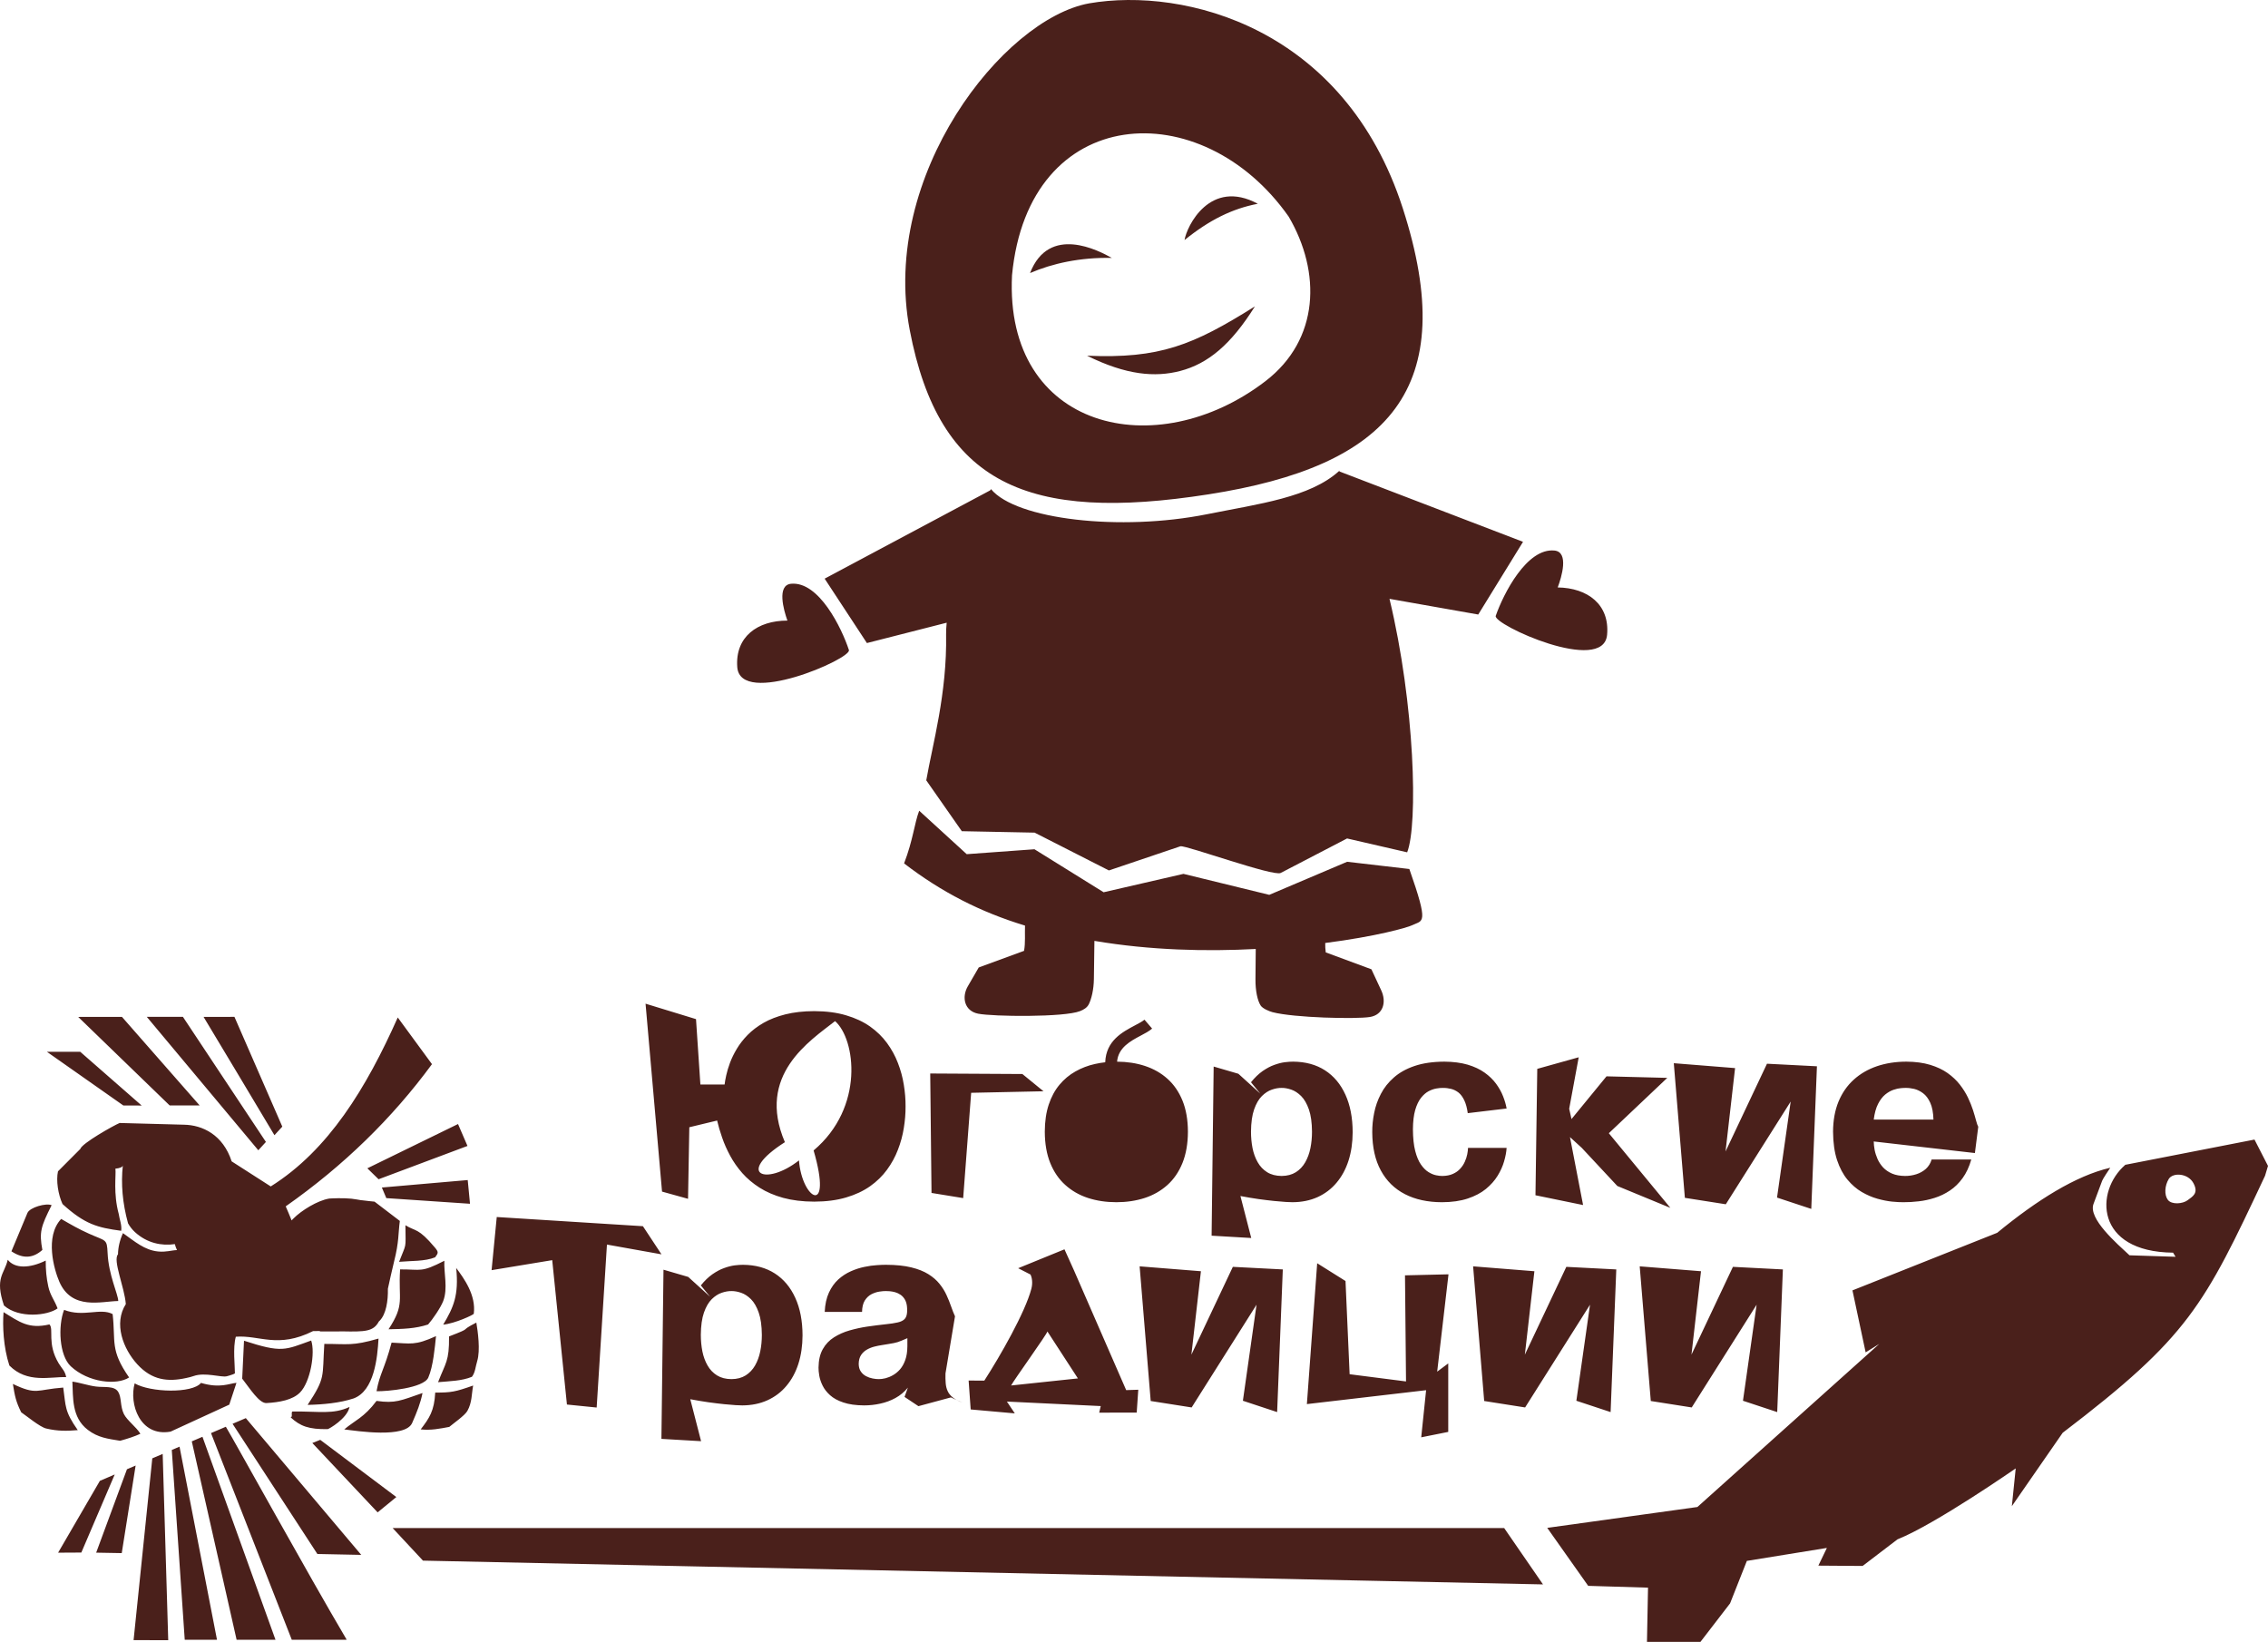 <?xml version="1.0" encoding="UTF-8"?> <svg xmlns="http://www.w3.org/2000/svg" xmlns:xlink="http://www.w3.org/1999/xlink" xmlns:xodm="http://www.corel.com/coreldraw/odm/2003" xml:space="preserve" width="80mm" height="57.915mm" version="1.1" style="shape-rendering:geometricPrecision; text-rendering:geometricPrecision; image-rendering:optimizeQuality; fill-rule:evenodd; clip-rule:evenodd" viewBox="0 0 8685.65 6287.88"> <defs> <style type="text/css"> .fil0 {fill:#4A201B} </style> </defs> <g id="Слой_x0020_1">  <path id="ЛОГО.cdr" class="fil0" d="M1117.38 6279.8l-309.26 -791.43 56.8 -24.32c37.35,62.35 312.85,561.63 462.58,815.25l-2.45 0.5 -207.66 0zm1564.86 -2126.43l-16.76 -250.4 -193.23 -59.14 63.12 719.67 99.58 27.65 4.89 -274.1 106.5 -25.66c4.74,20.57 11.15,42.39 19.23,65.44 7.87,23.15 18.21,46.14 30.73,69.49 12.47,23.18 27.92,45.19 46.32,66.23 18.57,21.02 40.61,39.56 66.4,56.02 25.8,16.41 55.87,29.41 90.37,38.98 34.51,9.34 74.08,14.28 118.66,14.41 45.99,-0.13 86.74,-5.44 122.07,-15.93 35.33,-10.35 65.87,-24.67 91.85,-42.91 25.8,-18.22 47.48,-39.42 64.93,-63.26 17.55,-24 31.54,-49.43 41.88,-76.73 10.52,-27.09 18.11,-54.87 22.52,-83.13 4.6,-28.26 6.92,-55.87 6.69,-82.81 0.23,-26.94 -2.08,-54.54 -6.69,-82.8 -4.41,-28.26 -12,-56.06 -22.52,-83.19 -10.34,-27.26 -24.33,-52.71 -41.88,-76.72 -17.45,-23.82 -39.13,-45.02 -64.93,-63.25 -25.98,-18.23 -56.52,-32.54 -91.85,-42.89 -35.33,-10.56 -76.08,-15.78 -122.07,-15.97 -41.45,0.2 -78.24,4.32 -110.12,12.34 -32.05,8.09 -59.96,18.9 -83.78,32.55 -23.66,13.63 -44.05,29.09 -60.83,46.19 -16.74,17.05 -30.55,34.82 -41.54,53.22 -11.02,18.4 -19.73,36.28 -26.28,53.91 -6.41,17.4 -11.19,33.31 -14.28,47.63 -3.17,14.46 -5.31,26.12 -6.26,35.14l-92.69 0zm1036.97 31.77l277.02 -5.91 -80.84 -66.05 -352.95 -1.99 4.92 457.44 121.27 19.75 30.58 -403.24zm556.02 419c39.12,0 75.29,-5.43 108.64,-16.25 33.19,-10.81 62.11,-27.47 86.92,-49.64 24.62,-22.17 43.86,-50.24 57.67,-84.29 13.6,-33.82 20.72,-73.91 20.86,-119.93 -0.14,-45.51 -7.07,-85.13 -20.73,-118.83 -13.76,-33.67 -32.81,-61.59 -57.48,-83.64 -24.65,-22.17 -53.73,-38.56 -86.91,-49.45 -32.42,-10.57 -67.85,-16.03 -106.21,-16.23 4.67,-54.18 52.21,-79.39 90.05,-99.4 17.03,-8.98 32.46,-17.2 44.17,-27.22l-29.26 -34.17c-7.91,6.72 -21.2,13.76 -35.87,21.52 -49.18,26.05 -111.36,59 -114.46,141.61 -13.35,1.48 -26.64,3.72 -39.72,6.67 -26.61,5.93 -51.42,15.46 -74.6,28.6 -23.15,13 -43.54,30.05 -60.94,50.93 -17.59,21.05 -31.2,46.33 -41.07,75.91 -9.9,29.73 -14.98,64.26 -15.11,103.71 0.13,46.01 7.22,86.11 20.85,119.93 13.82,34.06 33.02,62.12 57.86,84.29 24.63,22.17 53.56,38.82 86.74,49.64 33.39,10.82 69.53,16.25 108.61,16.25zm372.68 -519.59l-7.87 647.78 151.79 8.86 -41.4 -160.72c24.5,4.61 47.66,8.56 69.53,11.68 21.81,2.96 41.56,5.41 59.31,7.22 17.56,1.64 32.53,2.96 44.68,3.78 11.99,0.66 20.56,0.99 25.64,0.99 35.81,-0.14 67.87,-6.72 96.31,-19.53 28.38,-12.99 52.72,-31.25 72.61,-55.06 20.05,-23.7 35.33,-51.92 45.85,-84.61 10.5,-32.9 15.76,-69.22 15.89,-108.96 -0.13,-55.53 -9.35,-103.34 -27.74,-143.6 -18.26,-40.26 -44.38,-71.5 -78.24,-93.33 -33.97,-21.9 -74.61,-32.86 -121.74,-33.24 -9.02,-0.13 -19.68,0.66 -32.21,2.18 -12.51,1.62 -25.96,5.08 -40.44,10.34 -14.6,5.12 -29.36,13.14 -44.67,23.67 -15.09,10.67 -29.92,24.8 -44.35,42.73l35.49 43.37 -83.81 -75.92 -94.65 -27.63zm142.97 249.47c0.34,-34.84 4.27,-63.26 12,-85.29 7.73,-22.02 17.56,-39.09 29.73,-51.13 11.98,-11.81 24.81,-20.16 38.14,-24.6 13.31,-4.63 25.79,-6.79 37.46,-6.6 11.33,-0.18 23.68,1.98 36.95,6.6 13.15,4.44 25.82,12.79 37.79,24.6 12,12.04 21.87,29.11 29.59,51.13 7.74,22.03 11.68,50.45 11.96,85.29 0,21.87 -1.95,42.86 -6.07,63.08 -4.09,20.21 -10.81,38.31 -19.88,54.21 -9.15,15.97 -21.16,28.6 -35.95,37.98 -14.97,9.38 -33.06,14.14 -54.39,14.32 -21.87,-0.18 -40.27,-4.94 -55.38,-14.32 -14.97,-9.38 -27.09,-22.01 -36.14,-37.98 -9.21,-15.89 -15.78,-34 -19.89,-54.21 -3.96,-20.22 -5.91,-41.21 -5.91,-63.08zm831.11 62.14c-0.14,7.01 -1.14,15.08 -2.95,24.41 -1.83,9.24 -4.92,18.63 -9.22,28.3 -4.23,9.68 -10.02,18.55 -17.59,26.77 -7.4,8.38 -16.76,14.94 -28.14,20.04 -11.11,5.12 -24.79,7.74 -40.69,7.93 -6.24,0.14 -14.13,-0.72 -23.52,-2.66 -9.2,-1.79 -19.07,-5.92 -29.23,-12.17 -10.23,-6.23 -19.89,-15.91 -28.94,-28.9 -9.01,-12.8 -16.27,-30.2 -22.01,-52.24 -5.56,-21.87 -8.54,-49.31 -8.73,-82.52 0.18,-29.73 3.17,-54.52 8.73,-74.08 5.73,-19.53 13.13,-35.04 22.19,-46.51 9.05,-11.51 18.74,-19.87 29.06,-25.45 10.53,-5.42 20.4,-8.88 30.07,-10.5 9.53,-1.67 17.58,-2.36 24.33,-2.17 11.18,-0.18 21.84,1.18 32.2,3.79 10.18,2.61 19.56,7.39 28.26,14.13 8.53,6.89 15.76,16.79 21.84,29.55 6.09,12.66 10.54,29.12 13.32,49.17l148.83 -17.74c-2.58,-14.98 -7.18,-30.74 -13.61,-46.99 -6.39,-16.46 -15.43,-32.53 -26.94,-48.18 -11.48,-15.59 -26.1,-29.73 -43.87,-42.4 -17.73,-12.62 -39.41,-22.85 -64.73,-30.39 -25.47,-7.4 -55.2,-11.3 -89.39,-11.53 -44.34,0.23 -82.47,5.8 -114.19,16.65 -31.9,10.8 -58.18,25.6 -79.18,44.19 -21.05,18.37 -37.66,39.41 -49.66,62.78 -12.15,23.31 -20.72,47.45 -25.61,72.62 -5.11,25.12 -7.59,49.77 -7.39,73.93 0.34,58 11.15,106.79 32.86,146.57 21.66,39.93 52.4,70.15 92.34,90.72 39.77,20.53 87.06,30.73 141.97,30.87 38.12,-0.14 70.99,-4.93 98.58,-14.13 27.61,-9.22 50.79,-21.38 69.49,-36.65 18.58,-15.28 33.52,-32.06 44.86,-50.46 11.18,-18.21 19.59,-36.6 24.84,-55.19 5.41,-18.59 8.7,-35.81 9.64,-51.55l-147.83 0zm396.32 -110.46l-8.88 -39.44 36.47 -197.18 -158.71 44.34 -6.89 484.08 182.37 37.46 -50.24 -260.25 45.33 41.45 136.02 145.86 203.14 83.79 -235.66 -285.9 223.82 -211.97 -232.69 -5.9 -134.06 163.65zm589.91 124.2l36.51 -319.39 -234.64 -18.74 42.39 515.62 156.78 24.62 248.45 -393.36 -52.31 367.75 131.16 43.38 21.68 -546.21 -191.27 -9.81 -158.75 336.13zm789.35 30.58c-4.43,14.75 -12.01,26.8 -22.34,36.18 -10.52,9.16 -22.68,16.08 -36.47,20.36 -13.79,4.45 -28.11,6.59 -42.76,6.59 -19.36,-0.18 -36.12,-3.13 -49.95,-9.05 -13.76,-5.94 -25.13,-13.8 -34.34,-23.53 -9.01,-9.81 -16.07,-20.52 -21.33,-32.2 -5.08,-11.66 -8.87,-23.32 -11.19,-34.99 -2.14,-11.86 -3.27,-22.52 -3.42,-32.34l387.45 44.35 12.8 -100.59c-2.65,-4.74 -5.45,-12.77 -8.39,-23.94 -2.93,-11.38 -6.88,-24.53 -11.66,-39.79 -4.93,-15.09 -11.32,-31.21 -19.36,-48.13 -8.09,-16.76 -18.39,-33.39 -31.09,-49.66 -12.63,-16.25 -28.22,-30.87 -46.82,-44.19 -18.53,-13.13 -40.88,-23.66 -66.86,-31.54 -25.99,-7.88 -56.2,-11.96 -90.86,-12.19 -41.08,0 -78.71,5.96 -112.87,17.45 -34.18,11.67 -63.96,28.92 -88.92,51.6 -25.17,22.67 -44.52,50.78 -58.31,83.95 -13.66,33.37 -20.73,71.8 -20.88,115.22 0.3,42.41 5.41,78.54 15.28,108.6 10.02,30.06 23.33,55.06 39.75,74.91 16.64,19.89 34.85,35.68 54.76,47.34 20.01,11.66 40.07,20.35 60.28,25.95 20.19,5.59 38.93,9.37 56.15,11.03 17.28,1.63 31.58,2.43 42.92,2.28 18.73,0.15 38.26,-0.99 58.83,-3.45 20.54,-2.28 41.07,-6.73 61.45,-13.29 20.36,-6.39 39.75,-15.78 58.01,-27.97 18.24,-12.11 34.51,-27.94 48.62,-47.47 14.13,-19.4 25.31,-43.2 33.37,-71.47l-151.84 0zm-221.81 -152.84c3.09,-24.44 8.69,-44.49 16.57,-59.95 7.9,-15.45 17.11,-27.46 27.48,-35.99 10.5,-8.52 21.02,-14.45 31.54,-18.06 10.67,-3.65 20.22,-5.79 28.75,-6.39 8.38,-0.68 14.75,-1.04 18.87,-0.86 9.39,-0.18 19.88,1.18 31.54,3.79 11.7,2.81 23.22,8.35 34.2,16.6 11.03,8.21 20.19,20.38 27.58,36.61 7.43,16.12 11.36,37.65 12.19,64.25l-228.72 0zm-4169.86 86.56c-191.55,122.21 -73.42,169.9 53.88,69.78 11.44,150.42 130.31,217.34 56.08,-38.1 195.6,-164.79 160.75,-426.41 82.18,-495.3 -96.04,75.49 -302.42,206.37 -192.14,463.62zm2754.47 1477.73l-4256.79 0 116.26 124.87 4289.28 91.04 -148.75 -215.9zm-1569.14 -2248.65l-2.01 146.14c-0.54,40.07 -9.03,75.16 -19.13,95.91 -6.77,13.92 -19.79,21.35 -33.59,26.86 -60.62,24.25 -333.34,21.27 -390.56,9.96 -53,-10.5 -63.72,-63.31 -39.52,-104.93l41.79 -72.09 173.52 -63.62c5.74,-30.77 2.44,-64.56 3.72,-96.76 -169.88,-51.45 -319.62,-127.84 -463.13,-238.18 34.3,-88.95 39.58,-153.69 57.85,-201.69l182.01 166.37 259.41 -18.84 264.93 164.68 305.69 -70.41 328.63 80.31 298.17 -126.64 238.29 27.69c76.03,216.41 51.66,194.99 11.22,215.12 -18.33,9.23 -138.84,43.35 -333.41,68.23 -0.14,12.23 0.34,24.32 2.06,36.02l174.83 64.68 37.76 80.95c20.05,43.03 8.9,93.44 -43.84,101.81 -53.13,8.46 -289.49,3.16 -372.52,-18.49 -12.69,-3.31 -38.1,-13.93 -45.48,-25.43 -12.04,-18.51 -20.32,-56.3 -19.91,-100.54l1.05 -116.06c-187.93,9.89 -402.66,5.36 -617.83,-31.04zm614.6 -2429.87c-90.8,145.2 -178.96,219.5 -286.6,247.41 -95.49,24.73 -205.71,16.04 -356.25,-58.58 278.2,12.02 405.61,-40.04 642.86,-188.83zm-548 -185.66c-121.31,-2.56 -227.71,21.12 -313.14,57.99 72.81,-187.5 264.17,-85.49 313.14,-57.99zm278.53 -68.43c94.93,-76.8 182.08,-119.95 280.59,-138.99 -182.9,-98.33 -272.39,86.31 -280.59,138.99zm398.87 -89.64c124.72,212.79 118.68,470.49 -88.91,629.96 -418.46,321.48 -1000.1,186.09 -970.67,-405.29 62.91,-662 727.04,-698.14 1059.57,-224.67zm-764.16 -816.9c366.2,-62.98 977.47,92.39 1201.02,784.62 223.57,692.18 -52.58,987.78 -744.1,1095.82 -691.5,108.05 -1031.12,-37.23 -1144.11,-629.78 -112.9,-592.49 357.52,-1190.83 687.19,-1250.66zm956.78 1791.43c-0.6,-4.53 1.06,-1.15 2.02,1.45l702.78 269.35 -171.51 278.43 -339.9 -60.09c97.49,405.14 109.46,865.23 67.7,970.77l-230.15 -53.06 -254.21 132.13c-28.05,14.57 -360.36,-105.94 -383.76,-102.28l-274.13 92.62 -284.44 -144.78 -278.86 -5.52 -136.13 -194.77c23.59,-135.7 80.04,-332.53 75.97,-558.77 -0.26,-12.3 0.5,-27.47 2.2,-44.9l-305.45 77.92 -161.85 -246.64 633.83 -338.07 3.2 -4.81c96.26,116.68 495.8,162.5 827.34,96.11 200.68,-40.14 393.41,-64.06 505.35,-165.1zm0.88 1.61l-0.88 -1.61 1.15 1.61 -0.27 0zm599.42 552.69c29.14,-83.89 119.05,-261.33 225.36,-250.05 55.76,5.94 26.88,101.69 11.96,141.28 115.12,1.74 199.46,65.73 189.16,181.14 -13.81,154.39 -438.05,-39.09 -426.49,-72.37zm-2477.14 130.84c-27.74,-84.37 -114.7,-263.29 -221.21,-253.77 -55.83,5.04 -28.55,101.23 -14.28,141.1 -115.15,-0.16 -200.53,62.37 -192.09,177.98 11.22,154.58 438.6,-31.84 427.58,-65.31zm648.18 2367.55l177.37 -72.38 36.81 81.58 199.5 457.67 46.33 -1.51 -6.03 87.54 -143.61 0.26 5.93 -25.21 -359.4 -17.25 30.27 45.25 -168.97 -15.04 -7.88 -110.68 60.09 0.27c60.98,-94.65 156.78,-261.96 180.29,-352.27 5.93,-22.76 1.78,-43.27 -3.2,-53.86l-47.5 -24.37zm112.01 242.25c-0.74,9.17 -129.17,187.33 -139.04,206.87l255.85 -27.08 -116.81 -179.79zm2466.53 88.82l36.51 -319.52 -234.71 -18.73 42.43 515.73 156.78 24.65 248.51 -393.46 -52.26 367.86 131.16 43.38 21.67 -546.34 -191.29 -9.86 -158.81 336.29zm-638.05 0l36.51 -319.52 -234.68 -18.73 42.4 515.73 156.75 24.65 248.56 -393.46 -52.29 367.86 131.14 43.38 21.73 -546.34 -191.32 -9.86 -158.81 336.29zm-671.1 74.91l-15.74 -356.97 -108.49 -68.04 -39.45 539.42 456.59 -53.24 -18.73 180.46 103.51 -20.72 0 -262.31 -42.39 31.57 43.37 -372.76 -166.62 3.91 3.94 406.32 -215.99 -27.64zm-605.97 -74.91l36.51 -319.52 -234.72 -18.73 42.4 515.73 156.81 24.65 248.52 -393.46 -52.27 367.86 131.13 43.38 21.7 -546.34 -191.32 -9.86 -158.76 336.29zm-1261.28 -163.69c0.34,-18.4 3.8,-32.91 10.53,-43.72 6.89,-10.72 15.27,-18.74 25.29,-23.99 10.23,-5.14 20.24,-8.53 30.26,-10.05 10.18,-1.65 18.72,-2.28 25.64,-2.14 3.46,-0.14 8.38,0.2 14.65,0.66 6.21,0.49 13.09,1.8 20.52,3.8 7.42,2.14 14.48,5.55 21.2,10.14 6.73,4.8 12.47,11.38 16.94,19.6 4.41,8.38 7.07,18.87 7.57,31.9 0,2.44 0,4.74 0,6.88 0,2.14 0,4.46 0,6.93 -0.69,12.14 -3.78,21.18 -9.52,27.25 -5.78,5.94 -14.65,10.36 -26.64,13 -11.82,2.8 -27.49,5.12 -46.71,7.06 -19.04,2.01 -42.53,4.94 -70.03,8.88 -22.98,3.46 -45.33,8.39 -67.36,14.61 -22.03,6.29 -41.89,15.16 -59.82,26.49 -17.93,11.33 -32.2,26.27 -42.72,45.04 -10.68,18.7 -16.11,42.26 -16.46,70.68 -0.18,8.52 0.81,18.87 2.81,30.9 2.13,12.14 6.24,24.85 12.65,37.93 6.41,13.16 15.95,25.51 28.64,37 12.76,11.52 29.73,20.86 50.93,27.92 21.19,7.24 47.84,11.04 79.52,11.19 20.54,0 41.26,-2.14 61.78,-6.74 20.74,-4.45 40.28,-11.66 58.52,-21.71 18.27,-10 34.05,-23.15 47.36,-39.58l-12.83 35.49 53.25 35.49 124.29 -33.54 44.36 19.73c-15.97,-5.92 -28.29,-12.46 -37.3,-19.73 -9.07,-7.38 -15.61,-15.41 -19.55,-24.5 -4.16,-9.01 -6.58,-19.07 -7.44,-30.22 -0.94,-11.18 -1.14,-23.52 -0.8,-36.98l36.48 -218.89c-5.23,-11.52 -10.21,-24.19 -15.12,-38.3 -4.76,-13.99 -10.67,-28.3 -17.4,-43.07 -6.74,-14.82 -15.61,-29.1 -26.65,-42.76 -10.97,-13.8 -25.14,-26.12 -42.69,-37.13 -17.45,-11.01 -39.44,-19.73 -65.76,-26.12 -26.27,-6.45 -58.18,-9.73 -95.64,-9.88 -9.21,-0.14 -21.21,0.3 -35.86,1.34 -14.6,0.8 -30.57,3.09 -47.83,6.69 -17.24,3.5 -34.67,9.1 -51.94,16.79 -17.25,7.59 -33.37,18.11 -47.99,31.21 -14.64,13.32 -26.59,30.14 -35.99,50.5 -9.38,20.37 -14.78,45.05 -16.12,73.97l143.01 0zm173.56 132.1c-0.14,20.06 -2.8,37.34 -7.91,51.65 -5.08,14.45 -11.81,26.46 -20.02,35.99 -8.39,9.52 -17.45,16.93 -27.32,22.52 -9.67,5.58 -19.34,9.38 -28.73,11.81 -9.53,2.31 -18.08,3.31 -25.5,3.31 -7.06,0 -14.94,-0.8 -23.61,-2.51 -8.74,-1.62 -17.12,-4.59 -25.18,-8.87 -8.07,-4.26 -14.8,-10.19 -19.88,-17.73 -5.27,-7.55 -8.06,-17.27 -8.24,-29.09 0.18,-13.97 3.31,-25.31 9.24,-34.36 6.07,-8.87 13.61,-15.73 22.85,-20.87 9.16,-5.12 18.7,-8.86 28.74,-11.32 9.86,-2.46 18.88,-4.28 26.97,-5.41 11.48,-2 20.88,-3.5 28.24,-4.65 7.38,-1.29 13.45,-2.28 18.6,-3.28 4.92,-1.14 9.7,-2.3 14.3,-3.59 4.41,-1.52 9.52,-3.29 15.45,-5.75 5.74,-2.31 13.14,-5.45 22.01,-9.38l0 31.53zm-933.97 -293.85l-7.91 647.92 151.88 8.87 -41.4 -160.75c24.44,4.61 47.63,8.54 69.47,11.67 21.87,2.94 41.63,5.45 59.37,7.25 17.58,1.62 32.53,2.93 44.71,3.79 11.95,0.62 20.53,0.96 25.66,0.96 35.81,-0.15 67.82,-6.74 96.27,-19.59 28.45,-12.96 52.77,-31.2 72.63,-55.01 20.06,-23.71 35.37,-51.97 45.9,-84.63 10.51,-32.91 15.75,-69.24 15.92,-109.01 -0.16,-55.54 -9.34,-103.38 -27.77,-143.65 -18.26,-40.3 -44.38,-71.5 -78.24,-93.36 -34.04,-21.84 -74.6,-32.9 -121.76,-33.2 -9.07,-0.14 -19.73,0.67 -32.21,2.14 -12.51,1.66 -25.98,5.08 -40.44,10.35 -14.62,5.08 -29.44,13.18 -44.71,23.7 -15.13,10.66 -29.92,24.81 -44.38,42.69l35.52 43.42 -83.85 -75.95 -94.65 -27.61zm142.98 249.52c0.33,-34.89 4.26,-63.26 12,-85.31 7.73,-22.01 17.59,-39.12 29.73,-51.16 12.01,-11.8 24.84,-20.19 38.13,-24.6 13.31,-4.59 25.83,-6.74 37.5,-6.6 11.33,-0.14 23.68,2.01 36.98,6.6 13.18,4.41 25.81,12.8 37.8,24.6 12,12.04 21.84,29.15 29.54,51.16 7.77,22.05 11.7,50.42 12.03,85.31 0,21.84 -1.93,42.91 -6.1,63.11 -4.08,20.21 -10.81,38.3 -19.88,54.21 -9.19,15.96 -21.19,28.59 -35.98,37.97 -14.95,9.38 -33.02,14.18 -54.39,14.32 -21.87,-0.14 -40.29,-4.94 -55.38,-14.32 -14.97,-9.38 -27.16,-22.01 -36.18,-37.97 -9.2,-15.91 -15.8,-34 -19.88,-54.21 -3.94,-20.21 -5.92,-41.27 -5.92,-63.11zm-569.1 -286.05l56.35 552.93 113.86 11.48 39.38 -624.1 208.85 37.39 -71.07 -107.72 -559.81 -35.19 -19.76 203.55 232.21 -38.34zm4385.64 945.37l-575.06 79.92 156.84 222.04 229.13 6.91 -4.03 207.64 204.85 0 113.37 -147.35 64.34 -162.8 306.44 -49.62 -32.65 67.78 169.5 1.22 133.48 -101.82c146.96,-58.77 453.32,-272.34 452.84,-271.7l-14.79 144.59 194.68 -281.05c482.67,-367.91 540.79,-485.27 774.9,-984.17l11.37 -37.92 -51.73 -100.86 -500.98 97.85 6.19 -0.94c-116.42,99.73 -117.23,333.26 182.97,336.21l9.62 15.78 -176.5 -5.7c-48.21,-45 -158.84,-140.06 -137.82,-196.59l33.11 -88.8c3.16,-8.46 25.36,-41.43 31.09,-49.86l-0.88 0.17c-131.2,30.57 -279.24,123.22 -432.18,248.92l-554.26 220.54 50.5 237.35 52.32 -32.46 -696.67 624.73zm1805.1 -1256.23c-15.53,25.56 -17.72,61.02 -3.33,80.01 14.48,19.01 56.86,15.6 75.85,1.14 19.02,-14.46 42.83,-26.18 22.12,-64.99 -20.72,-38.76 -79.13,-41.73 -94.63,-16.16zm-7838.5 -620.85l-167.55 0.2 350.33 339.06 114.81 0 -297.59 -339.25zm-155.55 2051.51l-88.93 0.49 159.92 -275.09 56.87 -24.38 -127.86 298.98zm622.97 -811.26c145.73,47.51 156.73,35.47 257.25,-0.73 16.11,46.21 -2.76,158.31 -42.71,199 -28.09,28.61 -79.16,37.76 -128.68,40.5 -27.58,1.53 -64.31,-57.11 -92.76,-93.47l6.91 -145.3zm-772.18 -347.69c-33.8,30.38 -72.22,36.16 -118.47,5.29l61.24 -146.83c8.86,-21.49 71.75,-39.01 92.65,-29.8 -41.5,82.61 -47.98,103.31 -35.43,171.35zm135.56 690.12c-40.89,3.37 -75.67,4.48 -121.26,-6.3 -23.62,-5.59 -76.59,-49.35 -95.37,-62.02 -20.18,-40.8 -24.32,-61.32 -31.88,-108.54 92.57,44.04 89.01,21.56 192.85,13.85 10.31,72.75 4.18,89.71 55.65,163zm-77.32 -466.24c-37.8,27.85 -148.18,39.65 -205.35,-11.15 -35.97,-106.57 1.76,-120.27 14.49,-175.07 27.19,34.44 83.6,33.36 145.42,3.07 0,35.89 2.41,65.5 9.93,99.62 7.56,34.3 23.35,51.12 35.5,83.52zm317.12 480.18c-21.86,10.24 -49.08,18.96 -77.65,26.82 -47.34,-7.86 -84.41,-11.73 -123.8,-41.89 -62.58,-47.81 -55.84,-124.94 -58.98,-184.65 26.8,3.33 60.63,15.08 90.66,18.87 30.83,3.91 70,-3.79 84.78,20.32 13.58,22.02 6.92,54.81 21.79,84.95 12.27,24.58 48.36,50.39 63.2,75.58zm-284.17 -216.98c-60.43,-2.1 -149.14,24.9 -217.56,-44.45 -23.16,-70.29 -26.53,-152.7 -22.27,-204.36 61.2,37.7 96.26,65.58 175.56,46.98 18.21,17.41 -10.36,73.18 35.78,149.42 11.81,19.45 24.08,28.49 28.49,52.42zm652.06 21.9l-27.5 83.53 -224.8 103.32c-117.47,21.08 -159.73,-106.46 -137.45,-184.78 59.99,34.94 220.7,39.35 253.96,-1.8 73.24,21.56 106.5,2.45 135.79,-0.27zm-411.11 -20.6c-47.32,31 -156.7,19.53 -223.26,-42.67 -44.64,-41.77 -49.51,-154.3 -25.77,-216.19 73.56,29.1 138.37,-8.86 185.96,16.14 12.16,106.65 -10.93,136.45 63.08,242.71zm-41.53 -292.76c-64.58,0.88 -177.68,36.59 -225.7,-73.94 -20.17,-46.67 -56.45,-172.96 7.07,-240.42 39.65,23.02 67.37,38.92 106.88,56.68 65.04,29.26 68.42,18.63 70.87,73.13 3.79,85.94 40.21,157.58 40.88,184.54zm930.56 972.26l-168.01 -3.42 -324.81 -498.63 50.77 -21.7 442.06 523.76zm-917.22 -6.8l-97.94 -1.74 117.89 -319.36 33.24 -14.28 -53.19 335.37zm156.78 -379.86l21.24 713.43 -132.65 -0.39 71.61 -696.12 39.8 -16.92zm156.58 -1673.72l131.16 218.48 140.24 234.59 30.12 -32.82 -183.25 -420.4 -118.28 0.15zm-72.13 2385.42l-49.58 -726.85 29.61 -12.7 143.5 739.55 -123.52 0zm-145.27 -2385.57l426.99 510.93 29.15 -31.91 -317.81 -479.02 -138.33 0zm343.92 2385.57l-171.65 -759.8 40.88 -17.52 279.69 777.32 -148.92 0zm905.87 -973.6c-6.29,32.68 -3.69,63.96 -22.09,97.21 -9.43,17.22 -55.33,49.17 -69.33,61.21 -36.39,6.79 -70.86,13.89 -109.49,9.51 33.18,-43.15 52.17,-71.1 55.69,-140.94 61.36,0.11 76.59,-2.8 145.24,-27zm12.2 -241.1c5.59,32.76 16.01,106 3.32,147.42 -6.58,21.43 -7.36,43.53 -20.12,60.17 -39.05,16.14 -85.61,16.57 -129.74,20.63 28.79,-75.2 42.91,-78.74 42.03,-175.22 97.29,-37.42 32.48,-16.42 104.51,-52.99zm-154.44 51.84c-4.15,40.72 -10.71,116.16 -29.57,158.81 -17.9,40.38 -158.64,53.19 -198.18,52.2 12.23,-67.95 30.06,-82.84 57.63,-186.11 73.25,3.11 88.76,12.23 170.13,-24.9zm-51.66 217.91c-8.13,40.15 -20.99,71.74 -39.62,114.55 -25.93,59.7 -211.39,30.79 -260.12,24.76 40.07,-34.12 75.77,-45.09 123.67,-109.18 72.68,10.24 91.51,-1.07 176.07,-30.14zm83.69 -506.53c-2.66,46.28 14.45,105.53 -4.6,154.73 -9.9,25.47 -40.78,70.3 -57.76,89.32 -48.78,16.22 -97.53,17.22 -151.45,18.29 63.51,-96.56 36.74,-112.1 44.25,-229.34 82.92,-0.26 79.57,13.2 169.55,-33.01zm-252.19 298.02c-4.1,73.86 -16.27,199.54 -95,229.1 -53.35,17.69 -117.44,23.59 -176.53,24.82 69.6,-105.77 55.79,-105.15 63.96,-233.48 90.74,-0.26 106.16,8.83 207.57,-20.43zm35.85 -190.95c1.06,46.57 -6.91,97.49 -31.14,122.19l-3.34 3.18c-20.66,39.13 -53.49,39.69 -140.82,37.95 -32.59,1.02 -63.35,-0.21 -85.3,0.26l0.47 -1.5 -26.11 0.08c-135.65,67.99 -204.98,14.77 -296.06,21.7 -12.04,41.66 -3.06,114.59 -3.53,140.48 -3.04,2.15 -9.36,4.56 -19.79,7.7l-2.18 0.85 -0.5 -0.1 -8.36 2.41c-20.82,5.71 -83.53,-16.46 -127.29,-0.77 -8.89,3.18 -18.02,5.3 -27.84,7.4 -71.02,15.8 -131.92,8.66 -187.72,-52.23 -54.39,-59.33 -91.55,-156.32 -44.11,-230.71 -4.98,-64.74 -50.69,-168.06 -30,-190.41 0.47,-26.61 6.54,-53.76 19.11,-81.31 45.1,31.72 82.34,65.16 134.65,70.22 31.26,3.03 49.77,-4.56 72.18,-5.33 -3.45,-7.18 -6.13,-14.89 -8.28,-22.89 -50.36,7.55 -106.2,-3.62 -152.37,-45.64 -10.89,-9.93 -19.76,-21.44 -26.81,-33.91 -21.21,-77.85 -27.61,-150.87 -19.87,-222.35 -0.12,6.76 -11.63,11.39 -28.49,12.96 3.11,25.73 -8.78,94.14 12.69,173.34 3.11,21.97 12.54,42.72 9.48,64.62 -90.9,-12.12 -139.37,-24.81 -224.77,-102.51 -16.95,-37.16 -25.04,-89.93 -17.37,-125.21l85.48 -85.75c6.13,-21.44 126.02,-88.97 150.64,-99.44l246.01 6.6c71.41,1.11 149.91,38.61 183.04,140.4l149.65 96.02c221.28,-138.91 366.15,-376.98 486.43,-647.07l131.04 178.78c-151.67,206.58 -337.79,388.52 -560.11,544.61 8.13,17.32 14.95,36.09 22.52,53.83l7.67 -7.82c29.23,-29.68 91.31,-68.49 136.41,-75.89 8.32,-0.69 52.35,-2.83 84.79,0.49 14.49,2.01 27.47,3.88 38.62,6.03l0.69 -0.15c27.42,3.07 37.16,4.6 49.51,5.48l96.82 73.89c-6.59,48.25 -2.45,78.16 -22.16,155.93 -9.74,40.24 -17.25,74.46 -23.58,103.59zm328.97 95.95c-0.5,3.72 -71.57,37.24 -117.09,41.54 39.43,-66.12 60.33,-112.02 49.75,-216.96 30.14,40.43 76.51,104.13 67.35,175.42zm-559.29 441.75c3.68,-0.03 74.35,-40.03 83.55,-84.87 -64.38,29.49 -114.24,16.37 -217.4,17.41 -8.82,0.18 1.54,22.14 -8.47,22.14 36.97,34.35 70.44,46.66 142.33,45.32zm410.29 -695.5c14.39,17.13 13.73,20.81 1.01,37.5 -39.01,16.14 -93.81,13.15 -138.03,17.3 28.85,-75.24 25.12,-43.63 24.28,-140.1 39.95,24.67 48.51,8.94 112.74,85.3zm-1358.12 -749.59l-127.78 -0.04 292.91 205.71 70.1 0.15 -235.24 -205.82zm1210.52 1705.23l-71.63 58.7 -250.08 -265.61 30.26 -12.15 291.46 219.05zm236.24 -1428.54l36.21 83.91 -340.45 127.58 -42.98 -41.95 347.22 -169.54zm37.15 214.54l8.75 90.81 -320.49 -21.63 -17.07 -40.57 328.81 -28.61z"></path> </g> </svg> 